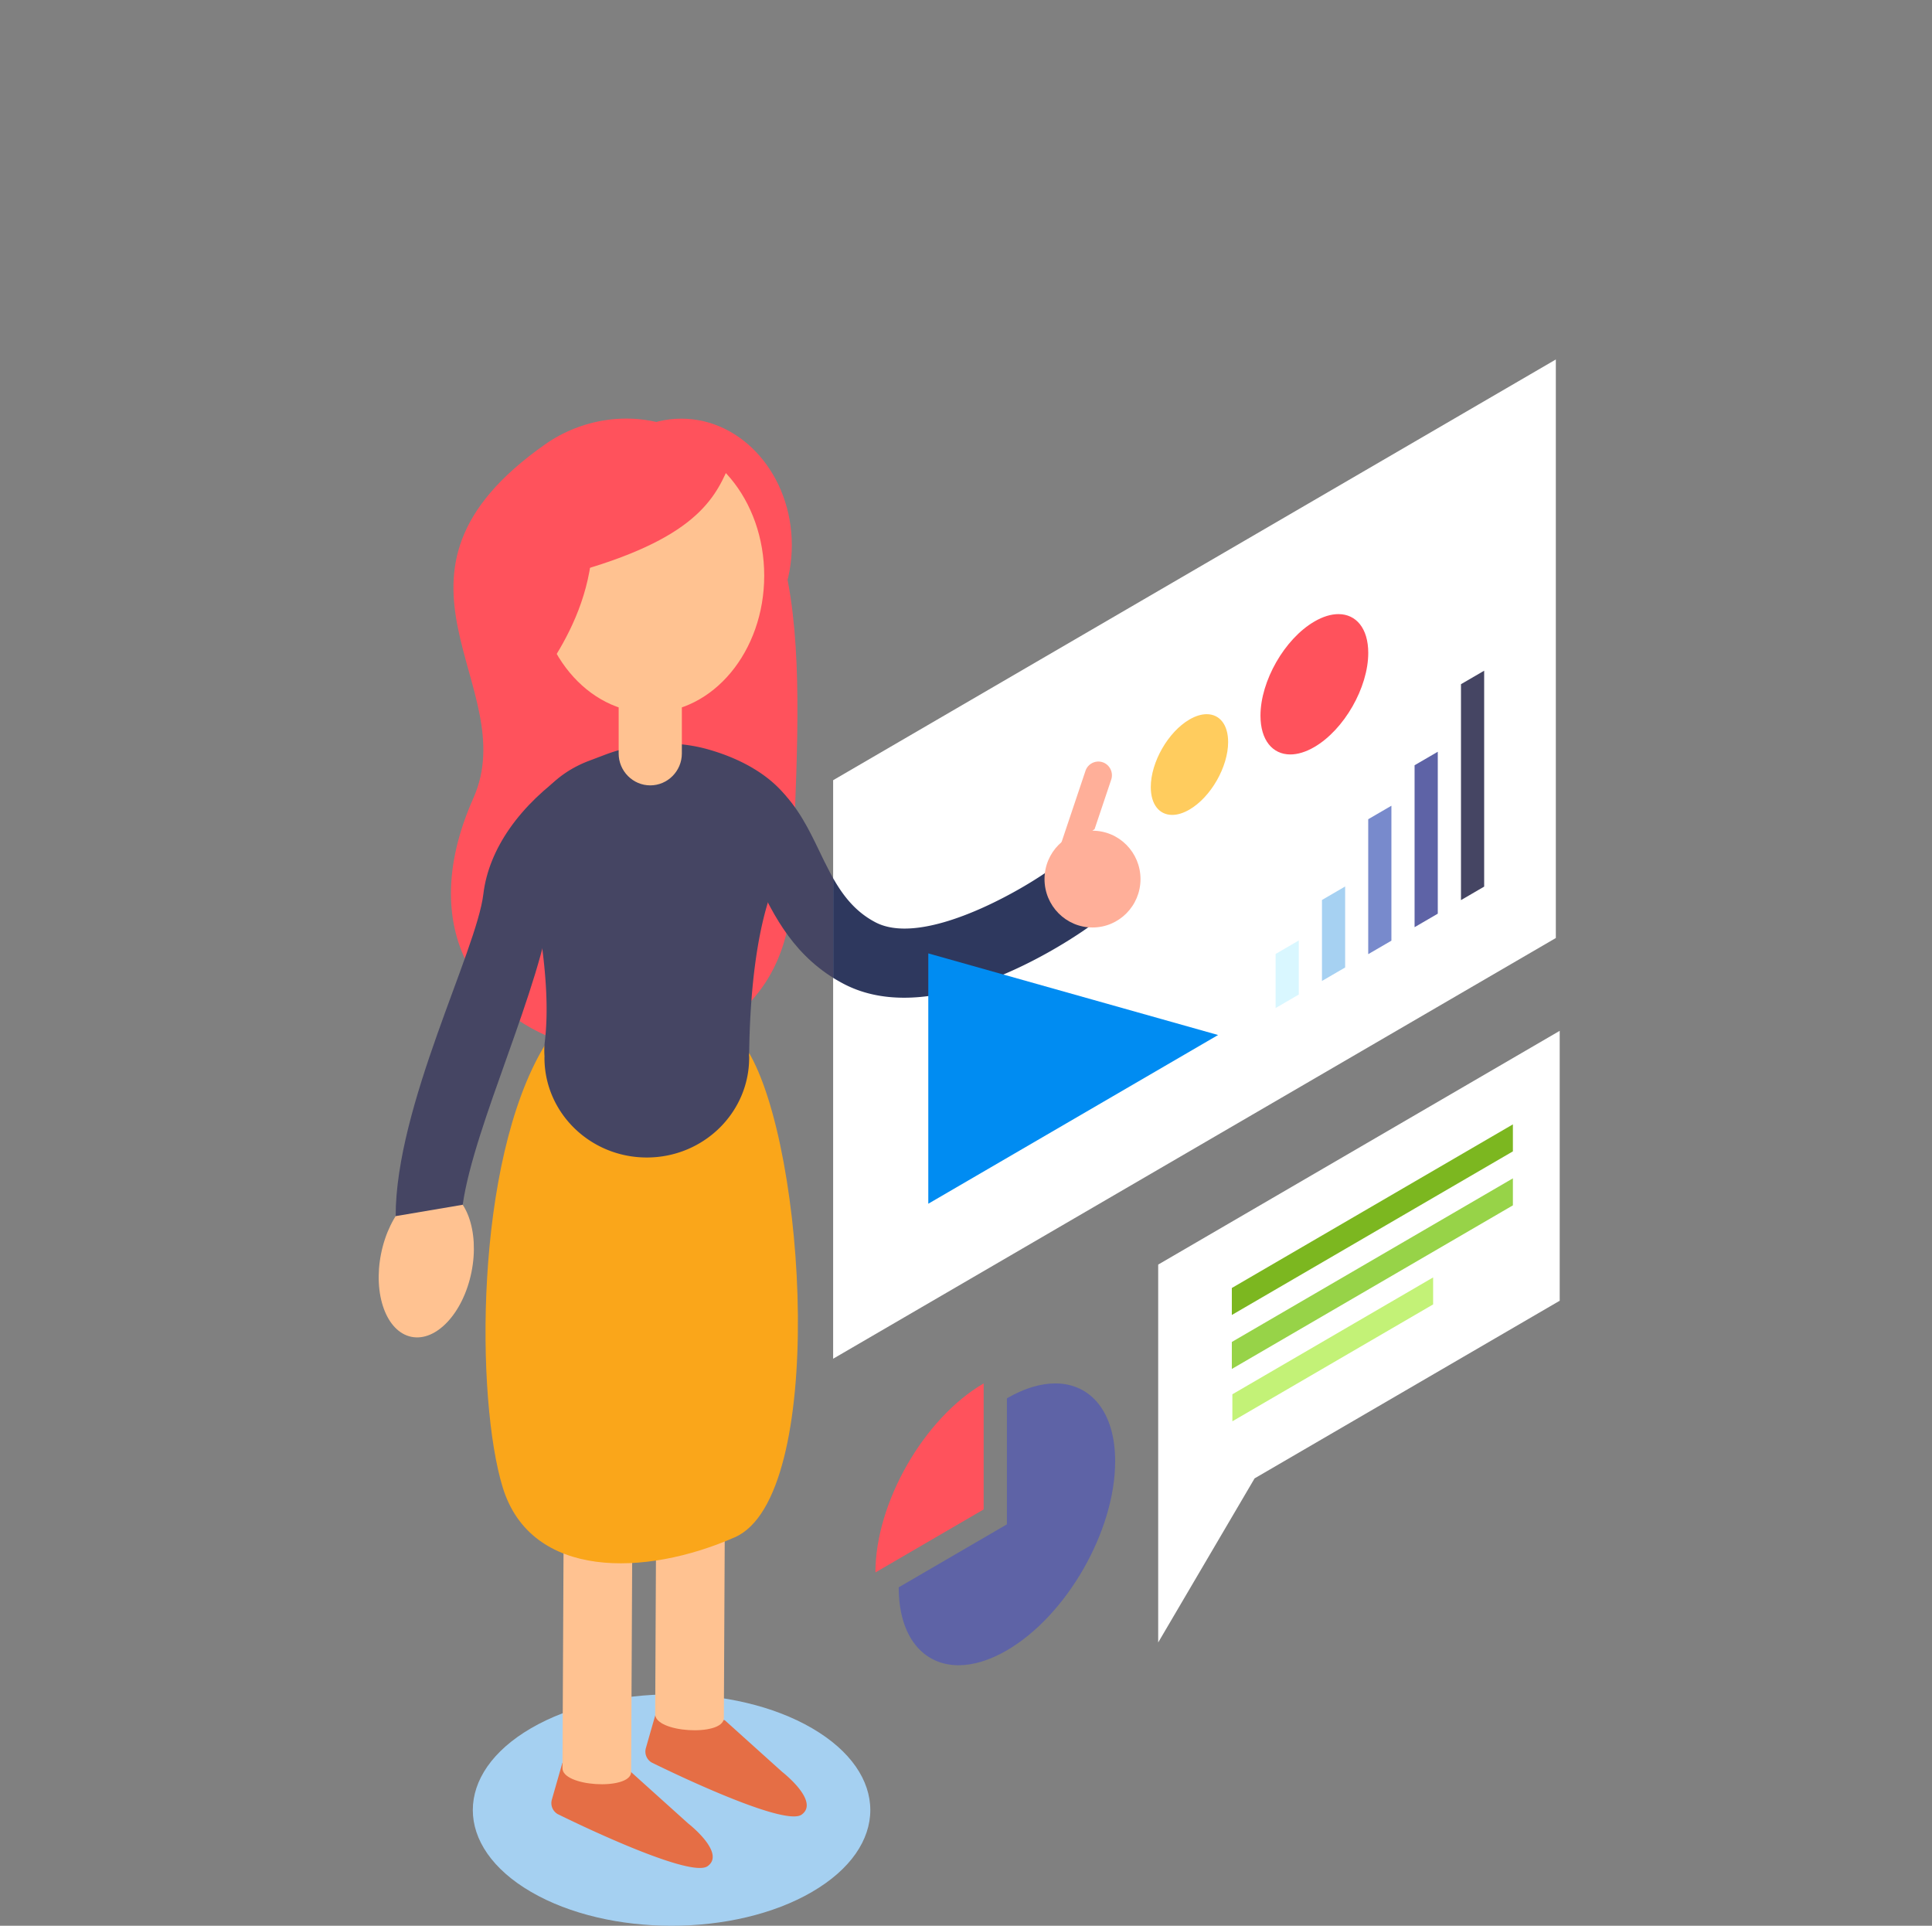 <svg width="301" height="300" fill="none" xmlns="http://www.w3.org/2000/svg"><rect width="100%" height="100%" fill="#808080" stroke="none"/><g clip-path="url(#clip0_678_5604)"><path d="M82.732 294.721c-12.093-7.039-12.093-18.45 0-25.491 12.093-7.038 31.698-7.038 43.79 0 12.093 7.039 12.093 18.452 0 25.491-12.092 7.04-31.697 7.04-43.79 0z" fill="#A5D0F1"/><path d="M85.978 280.35c-.247.87.123 1.797.9 2.249 0 0 20.46 10.185 23.36 8.121 2.9-2.064-3.017-6.653-3.017-6.653l-8.96-8.066-10.643-1.381-1.64 5.73zm14.648-8.032a1.976 1.976 0 00.9 2.249s20.459 10.185 23.36 8.123c2.902-2.065-3.018-6.655-3.018-6.655l-8.96-8.064-10.642-1.382-1.64 5.729z" fill="#E56E45"/><path d="M98.328 276.112l.303-61.373c.203-2.979-2.026-5.559-4.98-5.765-2.948-.211-5.513 2.042-5.718 5.019l-.3 61.373c-.207 2.979 10.5 3.597 10.695.746zm14.445-8.409l.302-61.372c.203-2.979-2.026-5.559-4.979-5.766-2.949-.204-5.513 2.043-5.718 5.02l-.301 61.372c-.205 2.978 10.5 3.598 10.696.746z" fill="#FFC291"/><path d="M116.502 163.684c9.202 15.141 12.286 69.481-2.002 75.788-13.953 6.157-31.745 6.592-36.167-7.724-4.216-13.64-4.456-50.656 6.49-68.822 9.652-16.016 31.679.758 31.679.758z" fill="#FAA61A"/><path d="M59.374 195.286c-1.284 6.366.828 12.171 4.716 12.967 3.888.797 8.082-3.717 9.364-10.08 1.284-6.366-.827-12.171-4.715-12.968-3.888-.797-8.082 3.717-9.365 10.081z" fill="#FFC291"/><path d="M104.42 66.364c-6.54-2.3-13.9-1.067-19.466 2.84-29.166 20.472-3.394 37.558-11.195 55.109-19.428 43.715 48.246 54.994 49.602 14.734 1.144-33.857 4.68-64.37-18.941-72.683z" fill="#FF525C"/><path d="M140.861 155.423c12.942 0 26.924-9.699 28.828-11.065l-6.212-8.811c-4.678 3.343-19.698 12.007-27.093 8.125-4.55-2.389-6.595-6.644-8.763-11.148-3.043-6.322-7.212-14.98-19.623-13.51l1.253 10.736c4.452-.526 5.475.749 8.722 7.495 2.569 5.336 5.764 11.974 13.459 16.015 2.934 1.539 6.148 2.163 9.429 2.163z" fill="#454563"/><path d="M88.935 84.922c0-10.882 7.708-19.701 17.214-19.701 9.505 0 17.214 8.821 17.214 19.701 0 10.882-7.707 19.701-17.214 19.701-9.504.002-17.214-8.82-17.214-19.7z" fill="#FF525C"/><path d="M84.89 162.182c1.03-8.687-1.062-19.9-3.281-30.768 0-1.857.605-3.831 1.587-5.663 1.815-3.382 4.943-5.852 8.513-7.208l2.521-.956c5.16-1.958 10.828-2.342 16.135-.834 11.675 3.315 16.57 11.279 12.996 15.966-5.837 7.66-6.538 24.024-6.645 31.323-.002.1-.018.198-.022.299.004.143.022.281.022.425 0 8.589-7.139 15.551-15.945 15.551-8.806 0-15.946-6.962-15.946-15.551 0-.063.01-.126.01-.189a12.66 12.66 0 01.055-2.395z" fill="#454563"/><path d="M101.308 122.347c2.707 0 4.922-2.233 4.922-4.963V98.022c0-2.73-2.215-4.963-4.922-4.963s-4.922 2.233-4.922 4.963v19.362c0 2.73 2.215 4.963 4.922 4.963z" fill="#FFC291"/><path d="M83.554 89.676c0-11.795 7.95-21.354 17.755-21.354s17.754 9.56 17.754 21.354c0 11.793-7.949 21.354-17.754 21.354-9.805 0-17.755-9.561-17.755-21.354z" fill="#FFC291"/><path d="M84.14 76.311c1.69-3.28 6.575-2.702 7.445.89.487 2.009.746 4.126.746 6.312 0 7.655-2.912 13.936-5.62 18.395-3.157-1.651-5.622-7.881-5.622-12.684 0-4.739 1.117-9.162 3.05-12.913z" fill="#FF525C"/><path d="M84.835 75.15c3.628-5.289 9.114-8.66 15.262-8.66 5.168 0 9.867 2.385 13.396 6.283-2.342 5.46-5.947 11.82-26.607 17.08L84.835 75.15z" fill="#FF525C"/><path d="M85.952 140.568c.699-5.863 6.273-9.693 8.104-10.952 4.073-2.8 2.878-6.24 2.418-7.226-.949-2.023-3.394-3.776-6.525-2.853 0 0-1.132.46-1.253.545-7.586 5.213-12.54 12.07-13.39 19.196-1.054 8.858-13.662 33.007-13.662 50.173l10.445-1.769c1.741-12.381 12.308-34.052 13.863-47.114z" fill="#454563"/><path d="M242.998 202.633l-47.537 27.673-15.017 25.559V197l62.554-36.414v42.047z" fill="#fff"/><path d="M191.916 204.851l43.788-25.488v-4.206l-43.788 25.489v4.205z" fill="#7CB720"/><path d="M191.916 213.259l43.788-25.486v-4.207l-43.788 25.488v4.205z" fill="#97D348"/><path d="M191.998 221.413l31.278-18.208V199l-31.278 18.206v4.207z" fill="#C3F277"/><path d="M242.394 56v90.127L129.8 211.667v-90.125L242.394 56z" fill="#fff"/><path d="M163.021 135.867c-.44 3.509 1.461 6.899 4.725 8.013a6.83 6.83 0 001.856.356l.087.124c-1.906 1.368-15.886 11.067-28.828 11.067-3.281 0-6.495-.624-9.429-2.165a25.111 25.111 0 01-1.631-.935V136.81c1.594 2.806 3.523 5.258 6.583 6.863 1.309.687 2.857.982 4.545.982 7.553-.002 17.897-5.895 22.092-8.788z" fill="#2E385E"/><path d="M171.124 118.636c.222 0 .45.037.673.112 1.103.376 1.698 1.592 1.327 2.704l-2.516 7.493-.076.226c-1.735 1.197-3.113 3.615-3.257 5.726a2.054 2.054 0 01-.861-.104 2.144 2.144 0 01-1.327-2.706l.363-1.086 3.665-10.919a2.129 2.129 0 012.009-1.446z" fill="#FFAF99"/><path d="M231.229 104.484v33.634l-3.613 2.104v-33.637l3.613-2.101z" fill="#454563"/><path d="M224.002 117.109v25.226l-3.615 2.104v-25.227l3.615-2.103z" fill="#5E63A6"/><path d="M216.777 125.519v21.022l-3.612 2.101v-21.021l3.612-2.102z" fill="#788ACC"/><path d="M209.571 138.097v12.619l-3.612 2.102v-12.616l3.612-2.105z" fill="#A6D1F2"/><path d="M202.348 146.507v8.424l-3.611 2.104v-8.424l3.611-2.104z" fill="#D9F7FF"/><path d="M208.525 95.668c2.756 0 4.645 2.214 4.645 6.043 0 5.398-3.759 11.962-8.396 14.662-1.347.785-2.621 1.157-3.749 1.157-2.756 0-4.646-2.214-4.646-6.043 0-5.4 3.761-11.964 8.397-14.662 1.346-.787 2.621-1.157 3.749-1.157z" fill="#FF525C"/><path d="M188.003 111.257c1.979 0 3.336 1.588 3.336 4.337 0 3.876-2.697 8.587-6.025 10.523-.968.565-1.881.831-2.691.831-1.977 0-3.334-1.588-3.334-4.339 0-3.873 2.697-8.586 6.025-10.524.966-.563 1.879-.828 2.689-.828z" fill="#FFCC5E"/><path d="M189.776 161.236l-45.15 26.285V148.52l45.15 12.716z" fill="#008CF2"/><path d="M153.249 215.512v19.631l-16.861 9.815c-.002-10.843 7.549-24.024 16.861-29.446z" fill="#FF525C"/><path d="M164.408 215.512c5.533 0 9.331 4.445 9.331 12.135 0 10.841-7.549 24.025-16.862 29.444-2.707 1.576-5.264 2.324-7.53 2.324-5.533 0-9.331-4.447-9.331-12.137l16.861-9.815v-19.631c2.707-1.572 5.263-2.32 7.531-2.32z" fill="#5E63A6"/><path d="M170.21 144.486c-4.13 0-7.477-3.375-7.477-7.538 0-4.164 3.347-7.539 7.477-7.539 4.129 0 7.477 3.375 7.477 7.539 0 4.163-3.348 7.538-7.477 7.538z" fill="#FFAF99"/></g><defs><clipPath id="clip0_678_5604"><path fill="#fff" transform="matrix(-1 0 0 1 300.998 0)" d="M0 0h300v300H0z"/></clipPath></defs></svg>